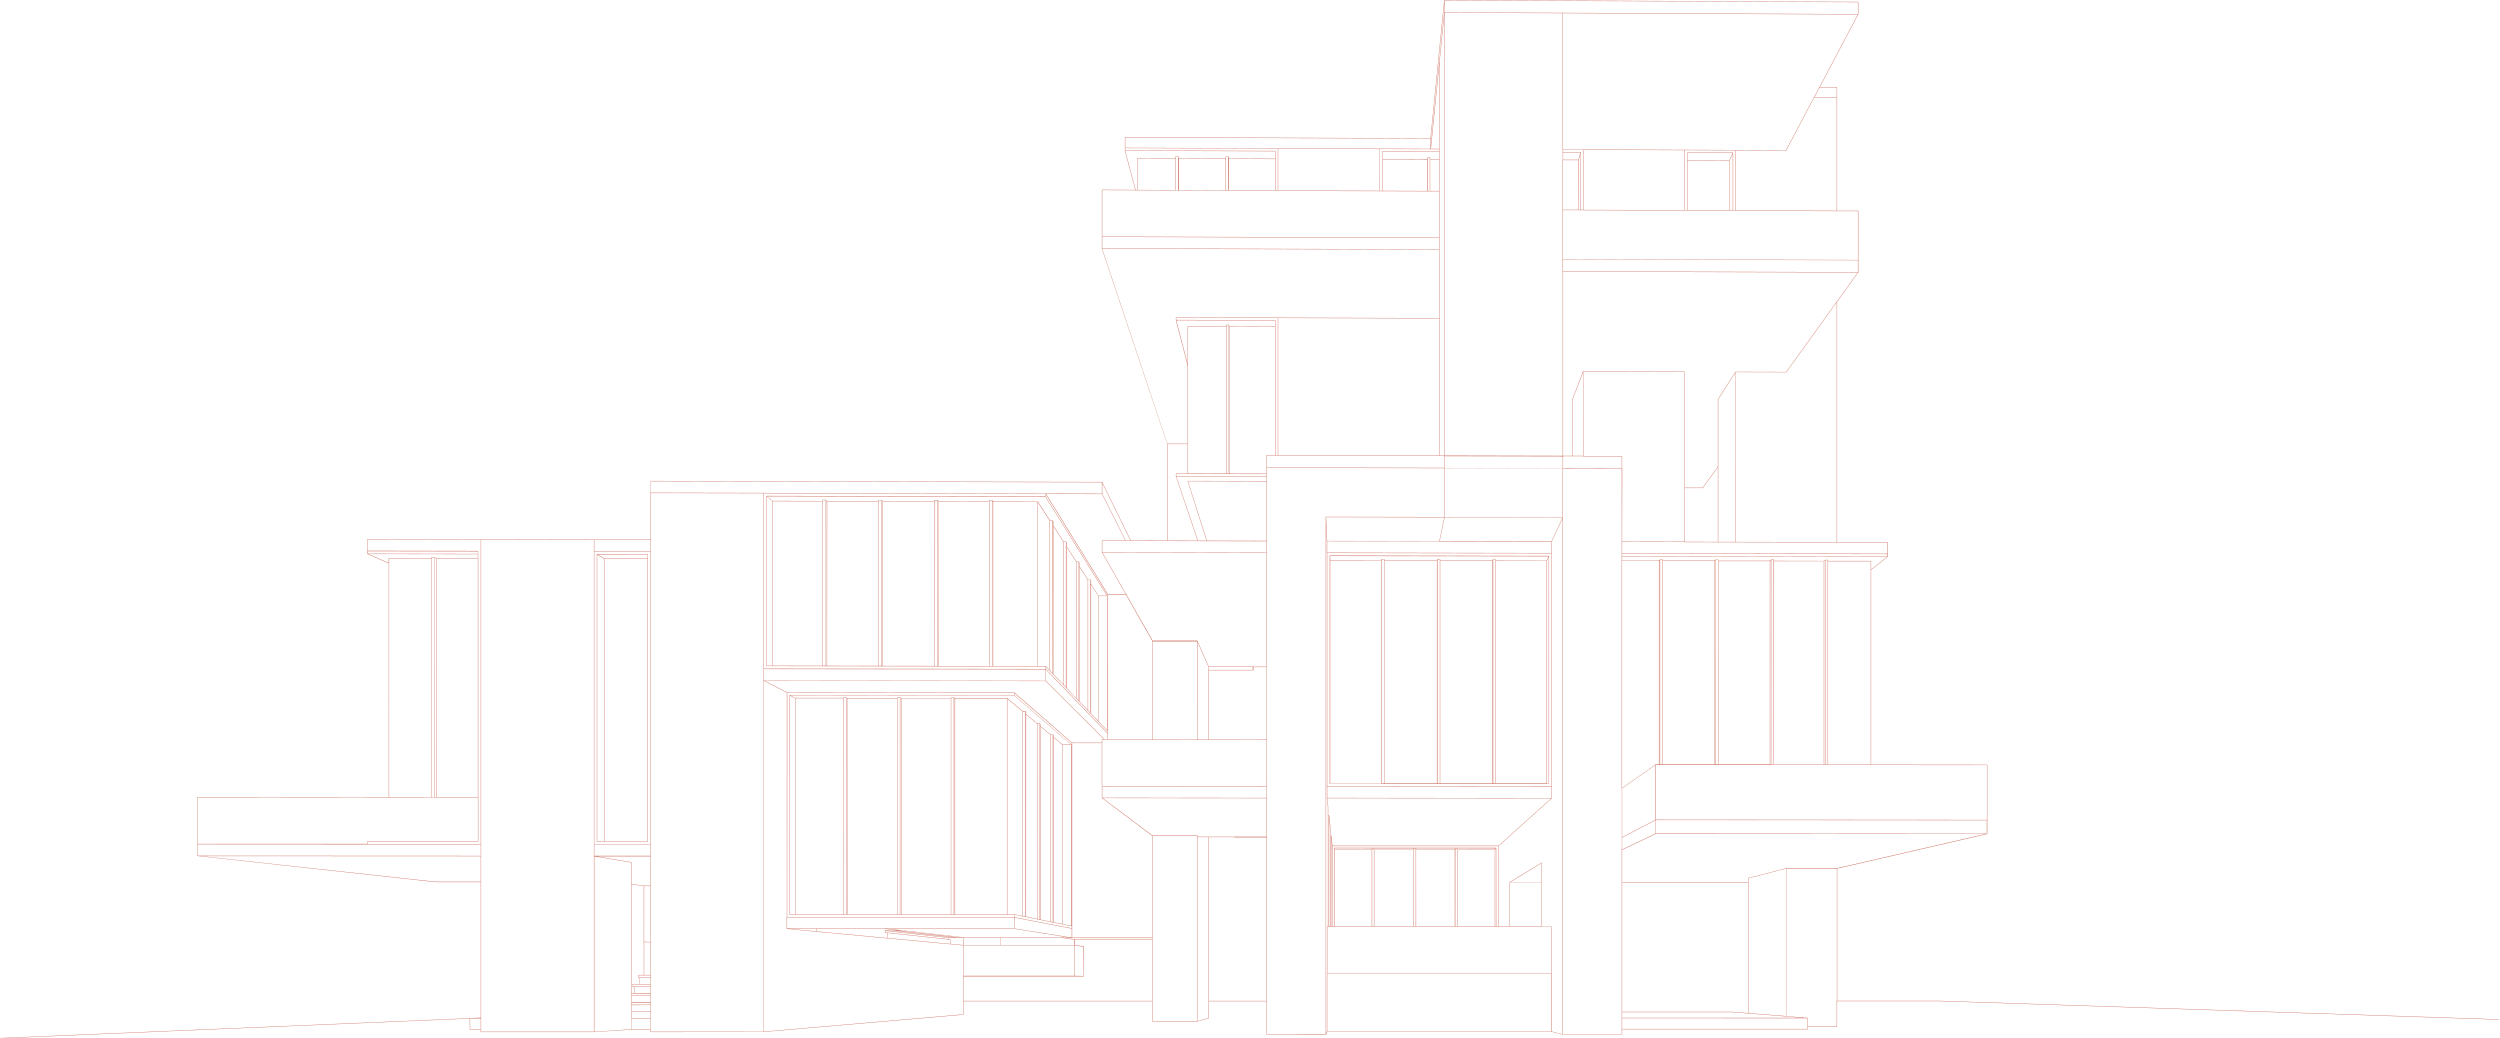 <svg width="1329" height="552" viewBox="0 0 1329 552" fill="none" xmlns="http://www.w3.org/2000/svg">
<g clip-path="url(#clip0_100_1962)">
<path d="M0.012 552.011V551.798L249.829 541.276V541.477L0.012 552.011ZM673.374 549.994V549.77H704.751V274.851H704.941L705.524 287.66V293.868H705.322V287.66L704.941 279.334V549.4L705.322 548.425H705.423V548.324H824.689V517.474H705.513V517.373H705.412V492.541H705.613V517.272H824.734V492.619H824.936V517.429V548.358L830.684 549.77V275.569L824.936 287.895V418.143V424.34H824.835V424.441L705.58 424.352L706.084 429.036H705.882L705.367 424.228V293.857H705.569V417.93L824.734 418.031V288.041L765.185 287.918V287.817H765.084L767.773 275.019H767.874V274.919L830.785 275.053V275.154H830.886V549.77H862.263V549.972H830.785L824.846 548.515H705.557L705.008 549.916H704.919V550.028L673.374 549.994ZM705.569 424.15L824.734 424.251V418.255L705.569 418.143V424.15ZM765.308 287.682L824.779 287.794L830.628 275.221L767.953 275.098L765.308 287.682ZM862.218 547.181V546.968H961.033V547.181H862.218ZM961.011 545.949V545.747H976.464V545.949H961.011ZM612.67 543.046V542.833H636.315V444.433H612.67V444.332L612.603 444.422L585.787 424.262L585.854 424.172H585.753V417.964H585.854V417.852L673.374 417.93V418.143L585.966 418.065V424.071L673.374 424.15V424.352L586.157 424.262L612.704 444.164H636.416V444.265L636.494 444.198L637.144 444.825L636.999 444.982L636.517 444.511V542.789L642.456 541.209V541.41L636.405 543.024V542.923V543.035L612.67 543.046ZM1328.31 542.06L1030.97 532.232H976.487V532.02H1030.97L1328.31 541.847V542.06ZM862.218 541.287V541.074H958.411L929.5 538.777V538.564L949.424 540.144V461.78L929.522 466.901V466.699L949.558 461.556V461.657V461.545H976.453L1055.34 443.357L880.193 443.312L862.263 451.885V451.784H862.162V419.051H862.263L862.207 418.961L880.137 406.366L880.193 406.455H880.327V435.714L1056.26 435.838V406.624H1056.46V443.312H1056.26V443.413L976.475 461.802H949.581V540.189L960.989 541.096V541.298L862.218 541.287ZM862.319 445.285V451.594L880.07 443.099V435.995L862.319 445.285ZM862.319 419.107V445.049L880.07 435.759V406.624L862.319 419.107ZM880.249 443.066L1056.18 443.189V436.062L880.249 435.939V443.066ZM929.477 538.766L920.692 538.071H862.196V537.858H920.703L929.477 538.553V538.766ZM512.006 532.277V532.076H612.648V532.289L512.006 532.277ZM642.456 532.277V532.076H673.351V532.277H642.456ZM802.524 492.619H802.333V469.086H802.434V468.997L819.478 458.609L819.579 458.788L802.86 468.985H819.478V469.086H802.524V492.619ZM796.562 492.619H796.36V449.812H708.303V492.585H708.101V449.655H708.202V449.554H796.461V449.655H796.562V492.619ZM795.441 492.619H795.24V451.157L794.836 451.515V492.619H794.634V451.392H794.735L794.668 451.313L795.071 450.966L709.39 450.91V451.336V492.529H709.132V450.809H709.233V450.697H795.296V450.798H795.396L795.441 492.619ZM773.657 492.619H773.343V451.493H752.668V451.291H773.399L773.477 451.19L773.556 451.257V451.157H774.676V451.369H773.679L773.657 492.619ZM751.67 492.619H751.457V451.47H730.502V451.269H751.457V451.19H751.547V451.157H752.668V451.369H751.67V492.619ZM729.449 492.619H729.225V451.358V451.224H729.325V451.157H730.446V451.358H729.449V492.619ZM707.698 492.619H707.496V444.433H707.249V444.22H707.597V444.332H707.754L707.698 492.619ZM706.577 492.619H706.375V433.507H706.006V433.294H706.476V433.406H706.577L707.384 440.993H707.193L706.577 435.255V492.619ZM673.396 445.116H656.139V444.903H673.374L673.396 445.116ZM823.468 416.664H823.266V296.087L822.369 297.981V416.586H822.168V298.059H795.172V297.846L822.201 297.902L823.21 295.784L707.081 295.571L707.171 297.678L734.323 297.734V297.252H734.424V297.151H735.903V297.353H734.536V416.507H734.29V297.891H707.149V416.485H706.857V295.392H706.958V295.291L823.344 295.515V295.616H823.445L823.468 416.664ZM793.794 416.664H793.391V298.003H765.566V297.79H793.424L793.592 297.286H793.693V297.185H795.161V297.387H793.783L793.794 416.664ZM764.187 416.664H763.863V297.958L735.948 297.902V297.689L763.885 297.745L763.986 297.252H764.087V297.14H765.566V297.342H764.187V416.664ZM970.379 406.668H970.178V297.891L969.729 298.283V406.534H969.528V298.339H942.969V298.126L969.584 298.182L970.211 297.633L970.278 297.712V297.611H971.746V297.813H970.379V406.668ZM941.602 406.668H941.4V297.969L941.019 298.339V406.624H940.84V298.283H913.464V298.07H940.896L941.445 297.521L941.524 297.6V297.499H942.992V297.712H941.625L941.602 406.668ZM912.063 406.668H911.861V297.969L911.559 298.317V406.624H911.357V298.238L883.891 298.182V297.969L911.424 298.025L911.895 297.488L911.962 297.555V297.454H913.441V297.633H912.04L912.063 406.668ZM882.524 406.668H882.322V297.969L882.098 298.272V406.624H881.896V298.171H862.241V297.969H881.941L882.344 297.432L882.423 297.499V297.398H883.891V297.633H882.524V406.668ZM636.539 393.333H636.337V341.001H612.805V393.356H612.603V340.642H612.704V340.541H636.449V340.642H636.55L642.602 354.437L642.422 354.515L636.55 341.169L636.539 393.333ZM666.291 356.342H642.467V356.14H666.157L665.675 354.527H665.865L666.381 356.263H666.291V356.342ZM994.629 303.001L994.517 302.833L1003.1 296.109L862.173 295.84V295.639L1003.3 295.908V294.563L862.218 294.271V294.059L1003.35 294.339V288.243H1003.59V295.986H1003.49V296.064L994.629 303.001ZM994.629 298.395H971.735V298.182H994.629V298.395ZM673.385 293.913L585.865 293.745V293.644H585.764V287.425H585.966V293.543L673.374 293.711L673.385 293.913ZM922.686 288.097H922.485V198.09L913.408 212.321L913.239 212.209L922.507 197.698L922.585 197.754V197.641L949.547 197.72V197.899L922.653 197.821L922.686 288.097ZM636.696 287.548L625.109 253.257L625.288 253.19L636.887 287.481L636.696 287.548ZM905.16 259.454H895.601V259.241H905.115L913.239 247.979L913.396 248.102L905.25 259.409L905.16 259.353V259.454ZM862.319 249.021H862.117V242.477H862.319V249.021ZM673.474 248.584H673.273V242.029H673.474V248.584ZM841.722 242.432H841.521V198.067L836.086 212.086V242.421H835.884V212.064H835.985H835.895L841.498 197.496H841.588V197.384L895.567 197.541V197.742L841.689 197.597L841.722 242.432ZM679.481 242.04H679.279V169.055L625.199 168.887V168.685L679.38 168.842V168.954H679.481V242.04ZM631.418 236.056H620.537V235.944H620.436L585.697 132.064H585.798V131.963L765.095 132.557V132.758L585.899 132.176L620.514 235.843H631.328L631.418 236.056ZM987.771 144.894L830.774 144.39V144.177L987.659 144.682V138.26H987.906V144.794H987.805L987.771 144.894ZM922.664 111.904H922.462V79.843H922.664V111.904ZM919.403 111.904H919.212V85.345H919.403V111.904ZM895.691 111.814H895.489V79.742H895.691V111.814ZM841.722 111.612H841.521V79.641H830.785V79.44H841.622V79.552H841.722V111.612ZM839.212 111.612H839.01V85.144H830.785V84.931H839.044L840.165 81.042H830.808V80.829H840.299V80.941H840.389L839.268 85.032L839.212 111.612ZM758.999 101.583H758.697V84.841L734.861 84.718V84.516L758.708 84.606L758.797 83.676H758.898V83.597H760.243V83.81H758.999V101.583ZM733.606 101.527H733.416V79.115H733.528V79.003L760.422 79.104V73.59L767.74 0.078H767.942V6.623L765.252 33.327H765.05L767.74 6.623V2.14L760.624 73.635V77.266L765.05 33.36H765.252L760.669 79.115H765.151V79.317L733.572 79.204L733.606 101.527ZM679.481 101.336H679.279V79.036L598.192 78.723V79.933L678.024 80.224V80.437L598.091 80.135V80.034H597.99V78.622V73.019H598.192V78.543L679.38 78.846V78.947H679.481V101.336ZM604.658 101.034H604.456V84.169H604.658V101.034ZM765.185 84.864H760.243V84.651H765.185V84.864ZM765.185 80.762L734.861 80.65V80.437L765.185 80.549V80.762Z" fill="#CC6E5E"/>
<path d="M255.657 548.649V548.448H315.721V455.067V448.837H315.923V454.955H345.787V448.915H345.989V455.135H345.888V455.247H317.088L335.635 458.34V458.541L315.957 455.269V548.47L335.556 547.159V541.332H335.713V547.148H345.877V547.361H335.612L315.833 548.649H255.657ZM345.888 548.649V548.448H405.874V355.524H405.975V355.423L555.912 355.636V355.737L555.98 355.67L588.97 389.882L588.903 389.949H588.97V393.076H588.769V389.994L555.98 355.983V361.911L587.121 392.997L586.976 393.143L555.834 362.057L406.042 361.855V548.481H405.941V548.582L345.888 548.649ZM406.076 361.699L555.811 361.9V355.894L406.076 355.681V361.699ZM249.818 547.293V547.092H255.657V547.293H249.818ZM576.083 518.942H575.893V503.254L571.298 502.637V518.897H571.097V502.581H512.029V502.38H531.662V498.39H531.819V498.289H565.191V498.502H531.819V502.391H571.041V499.544L565.068 498.626V498.525V498.424H569.718V493.684L539.316 487.823V493.672H539.114V487.8H418.391V493.583L421.126 493.841V493.672H421.327V493.953H421.227V494.053L418.291 493.773V493.672H418.19V487.7H418.291V487.599H539.114V486.209H539.316V487.61L569.718 493.471V394.913L539.316 368.523V369.744L569.573 395.765L569.505 395.843H569.606V492.283H569.404V395.911H564.743V395.799L564.676 395.888L559.913 391.91L560.036 391.753L564.776 395.698H569.259L539.204 369.845L420.184 369.7L422.706 370.988H448.412V371.201H422.638V371.089V371.19L419.759 369.733V369.632V369.532L539.148 369.688V368.4L418.358 368.232V368.03L539.282 368.187V368.288L539.35 368.209L569.92 394.79L569.853 394.868H569.954V498.513H569.92V498.626H566.558L571.186 499.331V499.432H571.377V502.391L576.083 503.007V503.119H576.173L576.083 518.942ZM505.216 501.819H505.014V499.399H505.216V501.819ZM504.23 499.287H504.028V498.368H504.129V498.222H508.085V498.435H504.241L504.23 499.287ZM471.788 498.659H471.587V495.981H470.544V495.88H470.444V494.692H470.544V494.591H475.027V494.177H475.229V494.692H475.128V494.793H470.645V495.779H471.687V495.88H471.788V498.659ZM612.772 498.525H612.57V444.254H612.772V498.525ZM559.834 490.299H559.633V390.644H558.602V490.042H558.4V390.644L553.01 386.161L553.133 386.004L558.535 390.487H559.734V390.588L559.801 390.509L560.137 390.789L560.014 390.946L559.834 390.812V490.299ZM552.808 488.887H552.607V384.761H551.486V488.63H551.284V384.705L545.334 379.74L545.457 379.583L551.419 384.548H552.685V384.649L552.752 384.57L553.111 384.884L552.988 385.041L552.786 384.873L552.808 488.887ZM545.11 487.341H544.919V378.317H543.799V487.094H543.597V378.239L535.506 371.515V486.198H535.304V371.392H507.726V486.187H507.525V371.302L507.211 371.078V486.187H507.009V370.977H505.687V370.764H507.11V370.865L507.166 370.775L507.659 371.134H535.405V371.235L535.461 371.156L543.731 378.048H545.054V378.149L545.121 378.071L545.524 378.407L545.401 378.564L545.155 378.373L545.11 487.341ZM479.173 486.22H478.983V371.268L478.59 371.022V486.176H478.389V370.944H477.066V370.731H478.49V370.843L478.546 370.753L479.106 371.112H505.642V371.313H479.173V486.22ZM450.665 486.22H450.463V371.235L450.004 370.977V486.176H449.802V370.91H448.48V370.708H449.903V370.809V370.719L450.542 371.078H477.022V371.291H450.62L450.665 486.22ZM345.911 471.047H342.336L335.612 470.128V469.927L342.336 470.834H345.899L345.911 471.047ZM255.78 455.079H255.578V448.803H255.78V455.079ZM195.547 448.803H195.346V447.246H195.547V448.803ZM321.56 447.324H321.358V297.163L317.458 294.921V447.324H317.257V294.664H317.357V294.563L344.409 294.619V294.821H317.75L321.481 296.95H344.409V297.152H321.56V447.324ZM254.267 447.324H254.066V423.87H254.267V447.324ZM232.214 423.937H232.012V296.838H232.113V296.737H254.166V296.939H232.214V423.937ZM588.746 388.403H588.544V316.852H583.972V383.472H583.782V316.762L579.781 310.565L579.949 310.453L583.928 316.684H588.41L555.811 264.194L407.712 263.869L410.682 266.256L437.408 266.324V266.525L410.794 266.48V353.978H410.592V266.424L407.622 263.937V353.978H407.432V263.724V263.612L555.868 263.937V264.049H555.946L588.679 316.717L588.6 316.773H588.701L588.746 388.403ZM579.669 378.911H579.479V308.234H578.437V377.712H578.235V308.234L573.674 301.152L573.842 301.04L578.392 308.089H579.58V308.189L579.658 308.133L579.949 308.593L579.781 308.705L579.669 308.537V378.911ZM573.539 372.49H573.338V298.631H572.217V371.179H572.015V298.552L566.973 290.708L567.141 290.585L572.172 298.429H573.416V298.53L573.495 298.474L573.82 298.978L573.652 299.09L573.517 298.877L573.539 372.49ZM565.438 364.085H565.236V288.041L559.834 279.625L560.003 279.502L565.404 287.906H566.715V288.007L566.793 287.951L567.152 288.5L566.984 288.612L566.659 288.108H565.438V364.085ZM559.61 357.989H559.409V276.857H558.187V356.499H557.985V276.79L551.688 267.018V354.179H551.497V266.772H527.964V354.179H527.763V266.66L527.471 266.279V354.146H527.337V266.077H525.947V265.864H527.438V265.976L527.527 265.909L527.976 266.525L551.643 266.581V266.682L551.732 266.626L558.198 276.656H559.566V276.756L559.644 276.7L560.036 277.306L559.868 277.418L559.666 277.104L559.61 357.989ZM666.371 356.241H666.169V354.504H666.371V356.241ZM499.053 354.101H498.851V266.604L498.492 266.189V354.101H498.291V266.01H496.901V265.808H498.392V265.909L498.47 265.842L498.997 266.469L525.891 266.525V266.727L498.997 266.671L499.053 354.101ZM469.368 354.101H469.177V266.548L468.74 266.099V354.056H468.539V265.954H467.149V265.752H468.639V265.853L468.707 265.786L469.312 266.413L496.901 266.469V266.682L469.368 266.615V354.101ZM439.683 354.101H439.481V266.492L438.966 266.01V354.022H438.809V265.887H437.419V265.674H438.91V265.786L438.977 265.707L439.661 266.335L467.194 266.391V266.604L439.728 266.548L439.683 354.101ZM229.345 296.939H206.753V296.737H229.345V296.939ZM345.888 293.274L315.822 293.218V293.151H315.721V286.988L255.657 286.864V286.651L345.787 286.831V262.032H345.989V286.943V293.151H345.888V293.274ZM315.923 293.005L345.787 293.061V287.044L315.923 286.988V293.005ZM976.588 288.187H976.387V160.437H976.588V288.187ZM641.426 287.548L631.34 255.756H631.441V255.655L673.397 255.745V255.958L631.553 255.835L641.639 287.548H641.426ZM620.639 287.469H620.437V235.921H620.639V287.469ZM555.912 262.592L405.975 262.267V262.054L555.912 262.39V262.592ZM625.3 253.224H625.099V251.812H625.3V253.224ZM653.528 251.879H653.181V172.843H651.937V172.63H653.282V172.742H653.383L653.528 173.548V251.879ZM631.318 194.291L625.099 170.22V168.763H625.3V170.063L678.025 170.22V170.433L625.356 170.276L631.553 194.246L631.318 194.291ZM830.887 144.289H830.685V111.613H830.887V137.678L987.682 138.182V112.128H987.906V138.261H987.806V138.361L830.921 137.846L830.887 144.289ZM765.287 132.635H765.085V126.539L585.855 125.934V125.833H585.754V100.967H585.956V125.721L765.186 126.326V126.427H765.287V132.635ZM976.588 112.083H976.387V52.086H964.34V51.873H976.387V46.46H967.31V46.248H976.487V46.348H976.588V112.083ZM921.331 111.893H921.129V81.692L919.415 85.379L919.236 85.289L921.073 81.345L896.958 81.255V81.042L921.23 81.132V81.244H921.331V111.893ZM840.367 111.613H840.166V80.942H840.367V111.613ZM653.226 101.213H652.879V83.429H651.724V83.216H653.069V83.317H653.17L653.316 84.337L653.226 101.213ZM626.645 101.112H626.443H626.242V83.328H624.998V83.115H626.342V83.216H626.443L626.645 84.236V101.112ZM603.561 101.112L597.958 80.112L598.159 80.056L603.762 101.068L603.561 101.112ZM922.575 79.944L895.602 79.843V79.642L922.575 79.742V79.944ZM987.783 7.71L830.786 7.026L767.875 6.746V6.544L830.786 6.813L987.671 7.497V1.177L767.864 0.202V0L987.772 0.975V1.076H987.906V7.609H987.806L987.783 7.71Z" fill="#CC6E5E"/>
<path d="M673.475 549.882H673.273V532.154H673.475V549.882ZM862.319 549.882H862.118V547.103H862.319V549.882ZM255.757 548.56H255.555V547.193H255.757V548.56ZM345.988 548.56H345.798V547.237H345.999L345.988 548.56ZM961.134 547.103H960.933V545.848H961.134V547.103ZM961.134 545.915H960.933V541.22H961.134V545.915ZM976.588 545.915H976.386V532.12H976.588V545.915ZM612.771 543.002H612.57V532.221H612.771V543.002ZM249.829 541.444V541.231L255.656 540.984V541.197V541.41L249.829 541.444ZM335.623 541.444V541.242H345.887V541.444H335.623ZM642.579 541.444H642.378V532.289H642.579V541.444ZM929.634 538.654H929.433V469.086H929.634V538.654ZM335.712 537.97V537.768H345.977V537.97H335.712ZM335.712 534.328V534.082H345.977V534.294L335.712 534.328ZM335.712 533.095V532.782H345.977V533.095H335.712ZM642.669 532.154H642.467V445.004H637.156V444.803H642.568V444.904H642.669V532.154ZM976.677 532.154H976.476V461.668H976.677V532.154ZM335.69 529.397V529.184H345.955V529.397H335.69ZM335.69 528.176V527.929H337.012V524.422H337.214V527.929H345.955V528.198L335.69 528.176ZM336.452 524.399H336.25V523.2H336.351V523.088H340.038V519.727H339.388V519.514H339.287V518.393H339.489V519.514H345.955V519.727H340.195V523.088H345.91V523.312H336.385L336.452 524.399ZM576.06 519.077H512.029V518.886H511.928V502.559L505.115 501.92V501.718L511.917 502.357V498.48H508.062L475.093 494.771V494.569H477.839L475.082 494.255V494.042L479.654 494.569L511.984 498.267H531.819V498.469H512.13V518.729H571.197L575.982 518.83L576.06 519.077ZM508.084 498.222H510.202L479.688 494.737H476.987L508.084 498.222ZM342.436 518.393H342.234V500.676H342.335V500.575L345.921 500.777V500.979L342.447 500.788L342.436 518.393ZM612.693 499.578H571.107V499.343H612.67L612.693 499.578ZM612.693 498.659H569.919L565.28 497.919V498.413H565.078V497.886L539.304 493.796V493.594L565.145 497.695L569.897 498.446H612.67L612.693 498.659ZM565.258 498.547H565.056V498.413H565.258V498.547ZM504.14 498.547L470.521 494.838V494.636L504.14 498.334V498.547ZM475.127 494.322L470.645 493.807V493.605L475.127 494.109V494.322ZM774.8 492.619H774.598V451.381H774.8V492.619ZM752.814 492.619H752.578V451.369H752.78L752.814 492.619ZM730.592 492.619H730.39V451.358H730.592V492.619ZM707.384 492.619H707.194V444.433H707.384V492.619ZM706.107 492.619H705.905V433.406H706.107V492.619ZM560.148 490.378H559.946V390.834H560.148V490.378ZM553.11 488.966H552.908V384.962H553.11V488.966ZM545.445 487.419H545.266V378.53H545.468L545.445 487.419ZM422.683 486.299H419.758V486.086H422.694L422.683 486.299ZM505.664 486.22H505.473V370.876H505.664V486.22ZM477.099 486.22H476.909V370.831H477.111L477.099 486.22ZM448.513 486.22H448.311V370.798H448.513V486.22ZM929.634 469.086H929.433V466.845H929.634V469.086ZM819.602 469.086H819.411V458.687H819.602V469.086ZM255.69 468.929H231.294L104.946 455.045V454.944H104.867V423.747H105.058V448.602H195.435V448.915L105.058 448.859V454.888L255.667 454.967V455.18L106.884 455.101L231.272 468.694H255.622L255.69 468.929ZM774.811 451.448H774.609V451.313H774.811V451.448ZM752.825 451.448H752.578V451.313H752.78L752.825 451.448ZM730.603 451.448H730.401V451.313H730.603V451.448ZM255.656 448.915H195.423V448.702H255.656V448.915ZM344.386 447.414H317.334V447.212H344.229V297.051H344.431V447.302H344.33L344.386 447.414ZM254.143 447.414H195.423V447.212H254.143V447.414ZM707.362 444.388H707.171V441.026H707.362V444.388ZM706.084 433.473H705.883V429.114H706.084V433.473ZM254.244 423.87H254.042V296.883H254.244V423.87ZM230.936 423.87H230.734V296.356H229.445V423.847H229.255V296.255H229.355V296.154H230.846V296.255V296.165L232.101 296.748L232.011 296.927L230.891 296.423L230.936 423.87ZM206.854 423.87H206.652V299.482L195.379 294.563V294.473H195.278V286.629H195.379V286.528L255.611 286.64V286.853L195.48 286.73V292.759L254.098 292.871V292.983H254.199V296.871H253.998V294.63L195.872 294.518L206.607 299.202V296.771H206.842L206.854 423.87ZM195.524 294.328L254.042 294.44V293.151L195.524 293.039V294.328ZM862.286 419.051H862.084V298.026H862.286V419.051ZM585.922 417.931H585.72V394.891H585.922V417.931ZM707.014 416.586H706.925V416.418H707.014V416.586ZM795.217 416.586H795.016V297.331H795.217V416.586ZM765.611 416.586H765.409V297.275H765.611V416.586ZM735.982 416.586H735.792V297.219H735.982V416.586ZM994.685 406.646H994.484V298.283H994.685V406.646ZM971.791 406.646H971.59V297.633H971.791V406.646ZM943.014 406.646H942.813V297.633H943.082L943.014 406.646ZM913.486 406.646H913.285V297.723H913.486V406.646ZM883.936 406.646H883.734V297.499H883.936V406.646ZM585.955 394.891H585.753V393.064H585.955V394.891ZM642.579 393.132H642.378V356.152H642.579V393.132ZM588.566 388.515L583.804 383.528L583.949 383.382L588.712 388.369L588.566 388.515ZM580.005 379.258H579.803V308.593H580.005V379.258ZM573.886 372.871H573.696V299.023H573.886V372.871ZM567.163 365.867H566.961V288.545H567.163V365.867ZM560.013 358.393H559.834V277.362H560.035L560.013 358.393ZM642.568 356.152H642.367V354.403H642.467V354.302H665.765V354.515H642.568V356.152ZM556.001 355.681H555.8V354.123H556.001V355.681ZM526.025 354.09H525.823V265.965H526.025V354.09ZM497.024 354.09H496.822V265.898H497.08L497.024 354.09ZM467.272 354.09H467.07V265.842H467.272V354.09ZM437.497 354.09H437.295V265.775H437.497V354.09ZM612.57 340.777L598.517 316.123H588.891V316.023L588.813 316.079L556.013 262.895V264.015H555.811V262.457H555.912V262.357L585.753 262.424V256.417L345.943 255.868V261.897L405.93 262.02V262.233L345.843 262.099V261.998H345.798V255.768H345.899V255.667L585.865 256.205V256.305H585.955L601.195 287.413L601.016 287.503L585.966 256.787V262.547L598.439 287.402H598.349V287.514H585.865V287.301H598.192L585.798 262.648L556.102 262.581L588.97 315.832H598.416L585.776 293.678L585.944 293.566L598.674 315.888L612.76 340.541L612.57 340.777ZM344.487 297.051H344.285V294.72H344.487V297.051ZM895.601 288.086L862.219 288.019V287.817L895.5 287.884V259.331H895.702V288.03H895.601V288.086ZM913.419 288.019H913.217V248.047H913.419V288.019ZM765.185 287.828L705.468 287.716V287.548L765.185 287.671V287.828ZM830.886 275.064H830.685V248.943H830.886V275.064ZM767.875 275.064L704.896 274.93V274.717L767.774 274.851V248.909L673.374 248.685V248.472L767.875 248.696V248.797H767.975V274.975H767.875V275.064ZM895.702 259.309H895.5V197.675H895.702V259.309ZM631.418 251.913H625.199V251.688H631.418V251.913ZM652.037 251.857H651.836V172.73H652.037V251.857ZM913.419 248.024H913.217V212.266H913.419V248.024ZM765.286 242.231H765.084V169.201H765.286V242.231ZM678.125 242.018H677.923V173.627H678.125V242.018ZM949.615 197.899L949.458 197.776L976.352 160.404L976.509 160.527L949.615 197.899ZM678.125 173.627H677.923V170.355H678.125V173.627ZM765.286 169.201H765.084V132.635H765.286V169.201ZM976.565 160.516L976.408 160.393L987.704 144.704L987.861 144.827L976.565 160.516ZM897.002 111.814H896.8V81.154H897.002V111.814ZM839.056 111.713H830.729V111.512H839.056V111.713ZM760.288 101.628H760.086V83.721H760.288V101.628ZM734.962 101.527H734.761V84.718H734.962V101.527ZM678.125 101.325H677.923V84.438H678.125V101.325ZM651.724 101.202H651.522V83.272H651.724V101.202ZM603.65 101.135L585.809 101.079V100.866L603.65 100.933V101.135ZM625.087 101.135H624.885V83.205H625.087V101.135ZM734.906 84.673H734.705V80.561H734.906V84.673ZM678.069 84.46H677.867V80.348H678.069V84.46ZM949.57 79.978L949.391 79.877L964.205 51.862L964.373 51.963L949.57 79.978ZM830.785 79.485H830.584V6.925H830.785V79.485ZM765.185 79.238H764.983V33.293H765.185V79.238Z" fill="#CC6E5E"/>
<path d="M249.919 547.193H249.717V541.366H249.919V547.193ZM255.757 547.193H255.555V541.265H255.757V547.193ZM345.988 547.193H345.798V532.883H346L345.988 547.193ZM862.319 547.081H862.118V541.186H862.319V547.081ZM249.919 541.366H249.717V541.265H249.919V541.366ZM255.757 541.265H255.555V541.029H255.757V541.265ZM335.724 541.265H335.522V537.903H335.713L335.724 541.265ZM862.319 541.175H862.118V537.97H862.319V541.175ZM255.757 541.041H255.555V468.761H255.757V541.041ZM512.13 539.337H511.928V532.177H512.13V539.337ZM862.319 537.97H862.118V469.086H862.319V537.97ZM335.713 537.869H335.511V532.961H335.713V537.869ZM335.713 532.995H335.511V532.883H335.713V532.995ZM335.713 532.883H335.511V529.252H335.713V532.883ZM512.118 532.165H511.917V518.942H512.118V532.165ZM612.76 532.165H612.559V499.444H612.76V532.165ZM673.464 532.165H673.262V445.027H642.468V444.825H673.262V424.262H673.464V444.971V532.165ZM335.713 529.252H335.511V528.041H335.713V529.252ZM335.713 528.041H335.511V469.983H335.713V528.041ZM337.035 524.523H336.273V524.31H345.876V524.512L337.035 524.523ZM346 519.603H345.798V518.483H339.332V518.27H345.798V500.878H346V519.603ZM512.141 518.987H511.939V518.897H512.141V518.987ZM505.126 501.965L471.687 498.816V498.603L505.115 501.763L505.126 501.965ZM346 500.923H345.798V455.079H346V500.923ZM505.126 499.544L471.676 495.981V495.779L505.126 499.343V499.544ZM612.794 499.544H612.592V498.626H612.794V499.544ZM471.698 498.872L421.271 494.11V493.908L471.698 498.659V498.872ZM539.282 493.74H418.357V493.527H539.282V493.74ZM773.579 492.619H752.69V492.406H773.579V492.619ZM752.69 492.619H730.469V492.417H752.69V492.619ZM730.469 492.619H729.348V492.417H730.469V492.619ZM709.357 492.619H707.272V492.406H707.62H709.357V492.619ZM707.272 492.619H706.454V492.406H707.272V492.619ZM706.454 492.619H705.513V492.406H706.499L706.454 492.619ZM569.561 492.361L564.798 491.409V491.207L569.561 492.16V492.361ZM564.798 491.409L560.036 490.445V490.243L564.809 491.207L564.798 491.409ZM560.036 490.445L558.456 490.131V489.93L560.036 490.243V490.445ZM558.456 490.131L553.032 489.011V488.809L558.456 489.93V490.131ZM553.032 489.011L552.662 488.932V488.731L553.021 488.809L553.032 489.011ZM552.662 488.932L551.373 488.675V488.473L552.673 488.731L552.662 488.932ZM551.373 488.675L545.378 487.475V487.263L551.373 488.473V488.675ZM545.378 487.475L539.282 486.243H507.558V486.041H539.282L545.389 487.263L545.378 487.475ZM507.558 486.232H479.061V486.019H507.558V486.232ZM450.541 486.232H422.728V486.019H450.541V486.232ZM335.713 469.983H335.511V458.362H335.713V469.983ZM862.319 469.086H862.118V451.739H862.319V469.086ZM255.757 468.817H255.555V455.034H255.757V468.817ZM673.475 424.262H673.273V418.054H673.475V424.262ZM254.143 424.016H232.09V423.803H254.143V424.016ZM232.09 424.016H230.835V423.814H232.09V424.016ZM230.835 424.016L104.957 423.915V423.713L230.835 423.814V424.016ZM673.475 418.076H673.273V393.266L585.866 393.176V392.963L673.273 393.064V354.616H666.292V354.403H673.262V293.801H673.464V393.165L673.475 418.076ZM823.345 416.754H822.224V416.552H823.345V416.754ZM822.224 416.754H795.128V416.418H822.224V416.754ZM795.128 416.754H793.649V416.418H795.162L795.128 416.754ZM793.649 416.754H793.447V416.418H793.649V416.754ZM793.447 416.754H763.919V416.418H765.521H793.447V416.754ZM763.919 416.754H735.904V416.418H763.919V416.754ZM735.904 416.754H734.369V416.418H734.425H735.904V416.754ZM1056.26 406.725L994.63 406.668V406.456L1056.26 406.523V406.725ZM970.245 406.646H969.595V406.433H970.245V406.646ZM941.468 406.646H911.425V406.332H941.457L941.468 406.646ZM911.425 406.646H883.858V406.332H911.436L911.425 406.646ZM883.858 406.646H880.16V406.332H883.858V406.646ZM583.804 383.528L579.792 379.337L579.938 379.191L583.949 383.382L583.804 383.528ZM579.792 379.337L573.685 372.938L573.83 372.793L579.938 379.191L579.792 379.337ZM573.685 372.938L572.071 371.246L572.217 371.1L573.83 372.793L573.685 372.938ZM572.071 371.246L567.006 365.99L565.291 364.198L565.437 364.052L572.161 371.145L572.071 371.246ZM559.464 358.057L555.867 354.291H527.415V354.078H555.912V354.179L555.979 354.112L559.61 357.911L559.464 358.057ZM666.292 354.605H665.765V354.392H666.292V354.605ZM527.404 354.247H498.974V354.045H527.404V354.247ZM498.974 354.247H498.413V354.045H498.974V354.247ZM498.413 354.247L407.431 354.078V353.865L498.38 354L498.413 354.247ZM862.308 298.082H862.107V295.762H862.308V298.082ZM862.308 295.762H862.107V294.216H862.308V295.762ZM862.308 294.216H862.107V288.007H862.308V294.216ZM673.464 293.846H673.262V287.738L598.338 287.548V287.335L673.273 287.481V255.824H673.475V287.548L673.464 293.846ZM1003.44 288.388H976.476V288.175H1003.44V288.388ZM976.476 288.388L895.59 288.22V288.019L976.476 288.175V288.388ZM862.308 288.052H862.107V249.122L767.864 248.909V248.797H767.763V242.365L679.369 242.152V241.939L767.763 242.152V6.645H767.964V242.152L830.718 242.298V144.289H830.92V242.298H841.655V242.5H830.92V248.831L862.297 248.898V249.01H862.398L862.308 288.052ZM767.964 248.831L830.718 248.977V242.645L767.964 242.5V248.831ZM673.464 255.958H673.262V253.459H673.464V255.958ZM673.464 253.459H673.262V252.025L631.407 251.935V251.689L673.363 251.789V251.89H673.464V253.459ZM862.207 242.712H841.611V242.511H862.207V242.712ZM679.369 242.287H678.013V242.074H679.369V242.287ZM678.013 242.287H673.363V242.074H678.013V242.287ZM631.553 236H631.351V173.481H631.553V236ZM987.783 112.229H976.487V112.016H987.783V112.229ZM976.487 112.229L922.575 112.038V111.825L976.487 112.016V112.229ZM895.602 111.949L839.112 111.747V111.534L895.602 111.736V111.949ZM830.886 111.613H830.685V85.009H830.886V111.613ZM765.286 101.639H765.084V84.718H765.286V101.639ZM651.724 101.314L626.633 101.225H625.087L604.613 101.157H603.751V100.956L626.432 101.034H626.633L651.724 101.124V101.314ZM830.942 85.009H830.741V79.496H830.942V85.009ZM765.286 84.718H765.084V79.205H765.286V84.718ZM964.429 51.94L964.261 51.839L967.22 46.236L967.399 46.337L964.429 51.94ZM967.399 46.337L967.22 46.236L987.693 7.508L987.872 7.609L967.399 46.337Z" fill="#CC6E5E"/>
<path d="M405.976 548.582V548.381L512.03 539.214V539.427L405.976 548.582ZM705.57 548.414H705.368V517.373H705.57V548.414ZM345.99 532.883H345.799V527.974H346.001L345.99 532.883ZM345.99 527.974H345.799V524.366H346.001L345.99 527.974ZM345.99 524.366H345.799V523.167H346.001L345.99 524.366ZM345.99 523.144H345.799V519.514H346.001L345.99 523.144ZM342.415 500.732H342.213V470.891H342.437L342.415 500.732ZM434.036 495.129H433.834V493.672H434.036V495.129ZM824.836 492.619H819.48H796.463V492.406H819.379V469.019H819.57V492.462H824.836V492.619ZM796.463 492.619H773.58V492.417H796.463V492.619ZM729.372 492.619H709.358V492.406H729.349L729.372 492.619ZM564.945 491.308H564.743V395.832H564.945V491.308ZM418.482 487.632H418.28V368.232L405.953 361.867L406.043 361.676L418.426 368.064V368.164H418.527L418.482 487.632ZM479.084 486.265H450.542V486.052H479.062L479.084 486.265ZM422.841 486.142H422.65V371.134H422.841V486.142ZM419.916 486.142H419.714V369.599H419.916V486.142ZM929.524 469.142H862.287V468.929H929.524V469.142ZM794.759 451.504H774.678V451.291H794.759V451.504ZM729.349 451.504H709.358V451.302H729.349V451.504ZM796.586 449.834L796.463 449.677L824.78 424.262L824.904 424.419L796.586 449.834ZM708.159 449.711L707.587 444.377H707.778L708.36 449.722L708.159 449.711ZM345.889 448.915H315.823V448.815H315.722V293.151H315.924V448.736H345.799V293.151H346.001V448.915H345.9H345.889ZM255.758 448.759H255.557V286.764H255.758V448.759ZM734.392 416.563H707.049V416.418H734.392V416.563ZM994.631 406.668H970.269V406.456H994.631V406.668ZM969.619 406.668H941.492V406.467H969.619V406.668ZM585.867 395.014H569.898V394.812H585.867V395.014ZM589.016 389.971H588.814V315.933H588.971L589.016 389.971ZM566.839 365.531H566.637V288.007H566.839V365.531ZM565.304 364.175L559.835 358.46L559.97 358.314L565.416 364.007L565.304 364.175ZM559.835 358.46L559.443 358.057L559.589 357.911L559.97 358.314L559.835 358.46ZM406.054 355.524H405.852V262.166H406.054V355.524ZM824.814 294.193L705.514 293.969V293.756L824.881 293.991L824.814 294.193ZM673.375 253.437L625.189 253.325V253.112L673.375 253.224V253.437ZM673.476 251.924H673.274V248.562H673.476V251.924ZM631.554 251.823H631.352V236H631.554V251.823ZM678.059 173.728L653.406 173.649V173.448L678.059 173.515V173.728ZM651.971 173.649L631.453 173.593V173.38L651.971 173.437V173.649ZM765.22 169.313L679.415 169.055V168.842L765.22 169.1V169.313ZM585.957 132.041H585.755V125.833H585.957V132.041ZM765.254 126.438H765.052V101.718H758.866H758.765L651.635 101.337V101.124L758.765 101.505H765.153V101.606H765.254V126.438ZM922.576 112.005H921.231V111.803H922.576V112.005ZM921.231 112.005H919.315V111.792H921.22L921.231 112.005ZM919.315 112.005L896.959 111.926V111.713L919.371 111.792L919.315 112.005ZM896.959 111.926H895.603V111.713H896.959V111.926ZM919.315 85.446L896.959 85.368V85.155L919.371 85.245L919.315 85.446ZM678.026 84.561L653.159 84.46V84.259L678.026 84.348V84.561ZM651.725 84.449L626.635 84.348V84.147L651.725 84.236V84.449ZM625.088 84.348L604.615 84.27V84.068L625.088 84.135V84.348ZM949.594 80.045L922.632 79.944V79.743L949.594 79.843V80.045ZM895.659 79.843L841.679 79.642V79.429L895.659 79.642V79.843ZM733.529 79.238L679.404 79.037V78.824L733.529 79.025V79.238ZM760.581 73.714L598.093 73.097V72.884L760.581 73.512V73.714Z" fill="#CC6E5E"/>
</g>
<defs>
<clipPath id="clip0_100_1962">
<rect width="1328.32" height="552" fill="white"/>
</clipPath>
</defs>
</svg>

